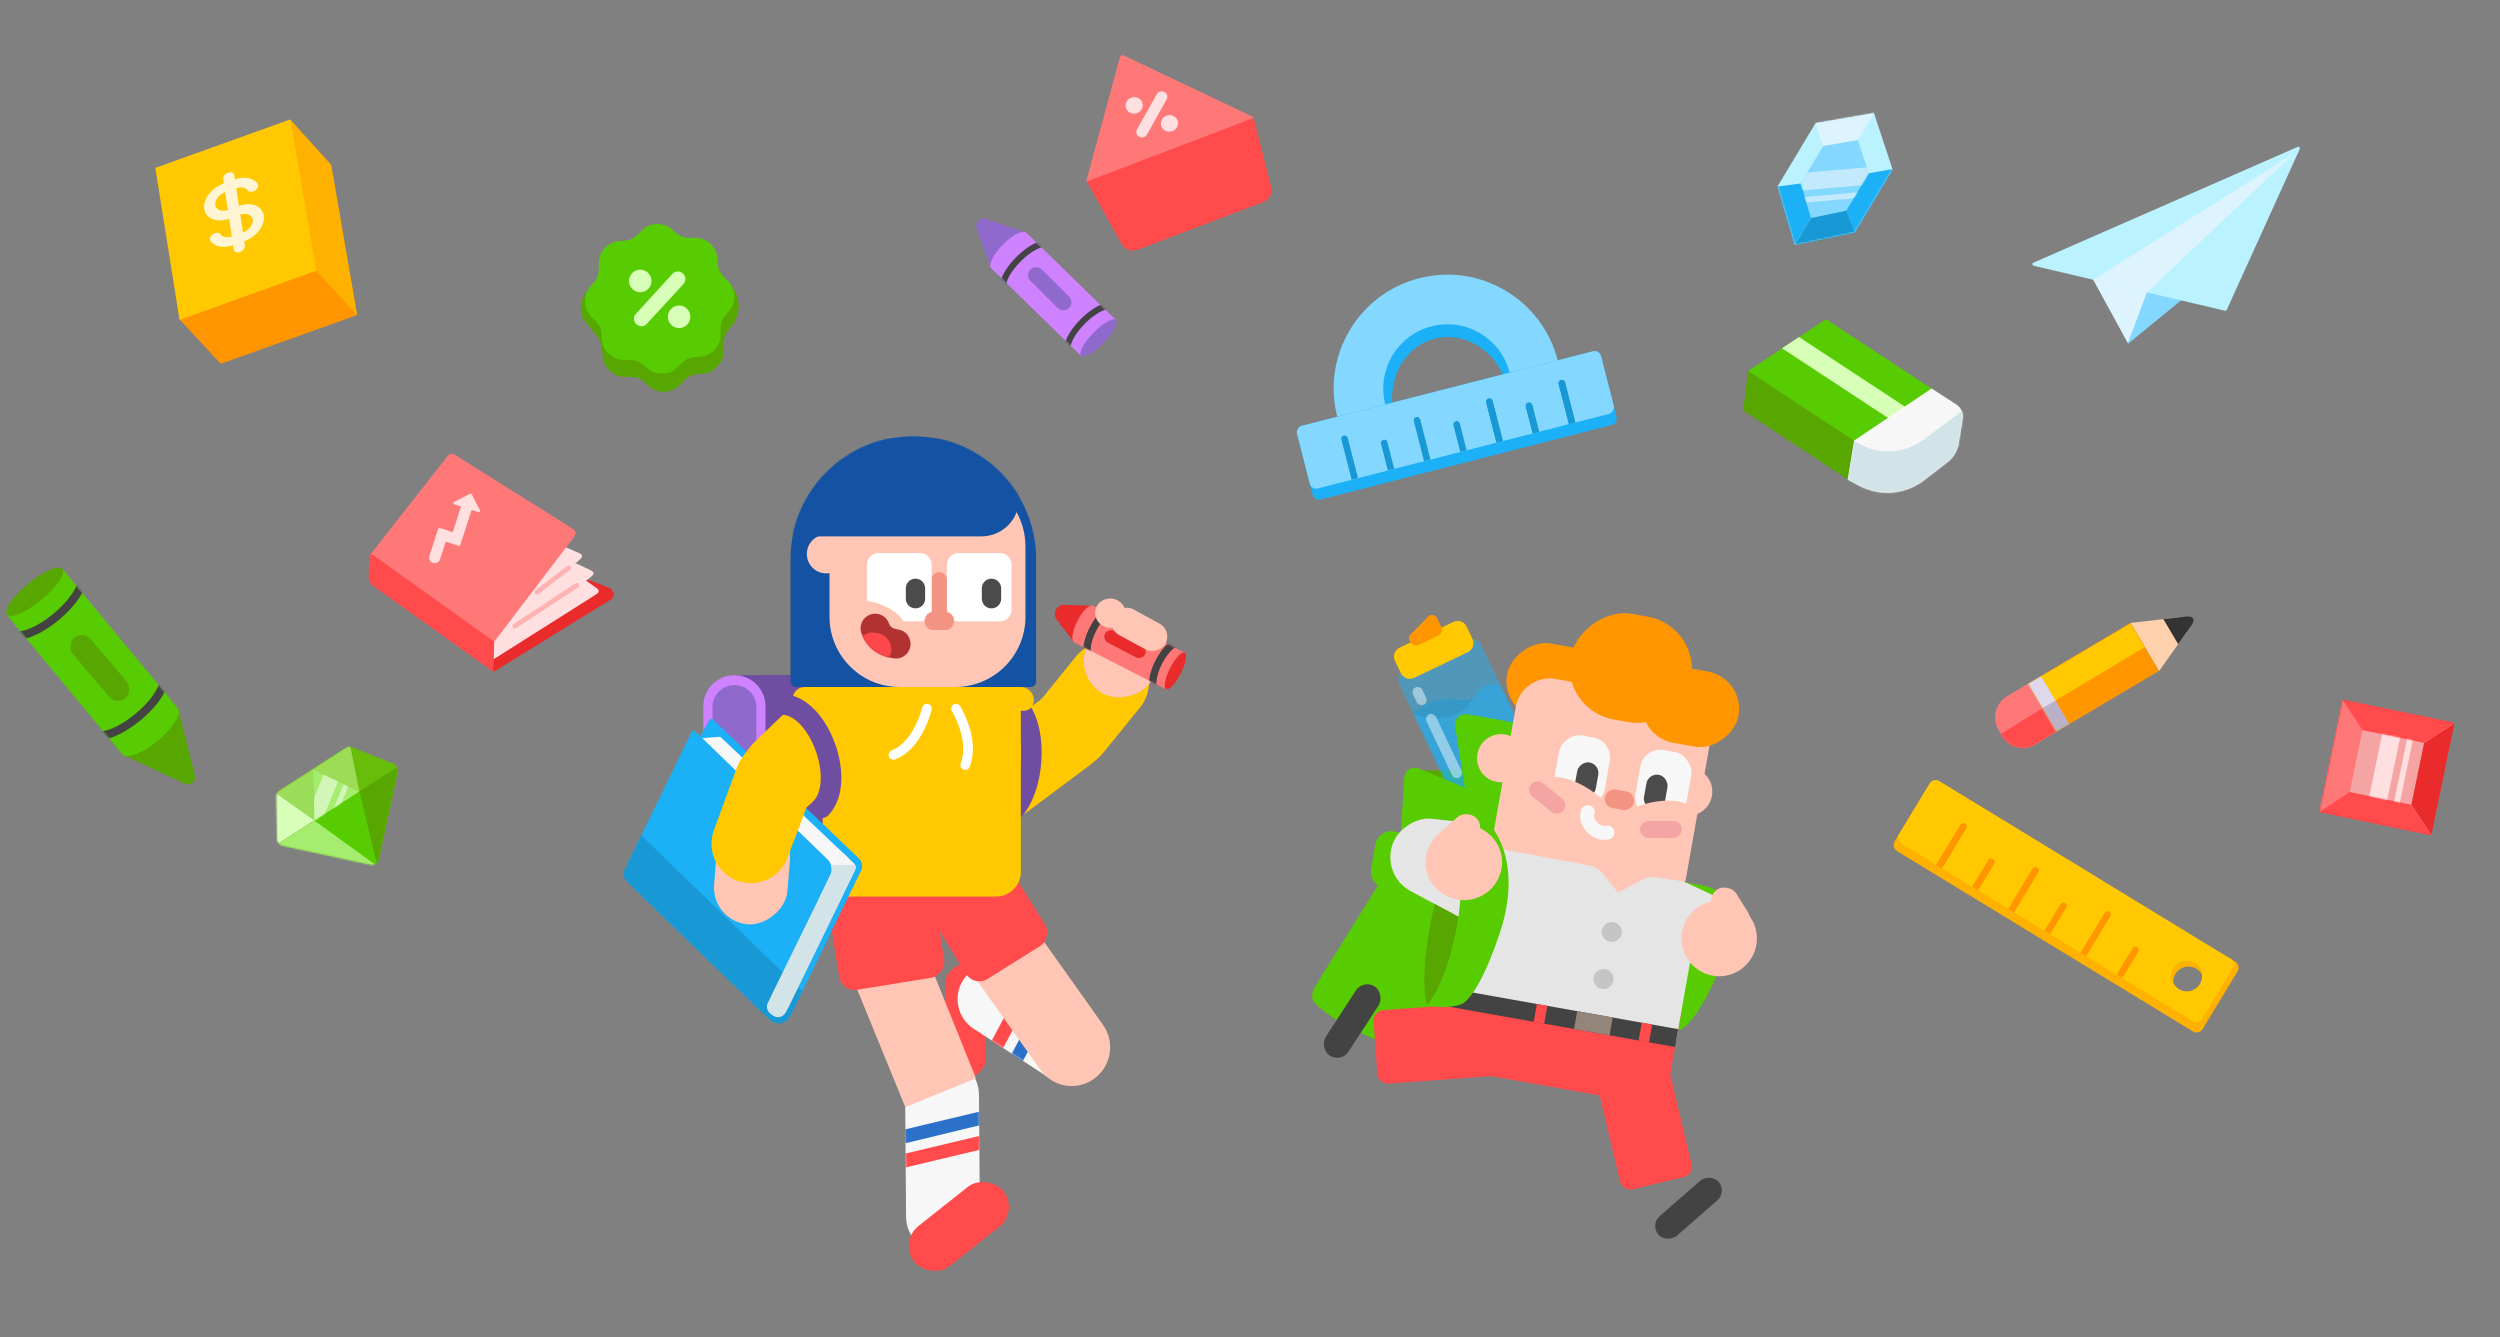 <svg xmlns="http://www.w3.org/2000/svg" width="1516" height="811" fill="none"><rect width="100%" height="100%" fill="#808080" stroke="none"/><path fill="#FFB100" d="M1170.1 475.213a4.274 4.274 0 0 1 5.88-1.434l89.72 54.683 54.09 33.935c2.26 1.416 2.7 4.533.91 6.511l-14.04 15.556a4.294 4.294 0 0 0 .52 6.239l20.45 16.224a4.267 4.267 0 0 0 6.49-1.472l11.23-22.983a4.267 4.267 0 0 1 6.06-1.774l4.01 2.446a4.3 4.3 0 0 1 1.44 5.89l-21.2 34.996a4.275 4.275 0 0 1-5.88 1.433l-179.44-109.364a4.3 4.3 0 0 1-1.44-5.891l21.2-34.995Z"/><path fill="#FFB100" d="M1335.33 591.207c.5.988.83 2.082.95 3.25.51 5.075-3.19 9.6-8.25 10.106-5 .499-9.46-3.108-10.06-8.087 1.75 3.143 5.24 5.115 9.04 4.736 5.04-.504 8.73-4.963 8.32-10.005Zm-10.17-8.519c5.1-.51 9.65 3.224 10.16 8.339 0 .06.01.12.01.18-1.67-3.306-5.24-5.414-9.14-5.024-5.06.505-8.75 5.03-8.24 10.105.01.063.01.126.02.188a9.459 9.459 0 0 1-1.13-3.603c-.51-5.115 3.21-9.676 8.32-10.185Z"/><path fill="#FFC800" d="M1352.5 581.296a4.3 4.3 0 0 1 1.44 5.89l-18.51 30.55a4.26 4.26 0 0 1-5.87 1.434L1153.1 511.626a4.298 4.298 0 0 1-1.43-5.891l18.5-30.55a4.275 4.275 0 0 1 5.88-1.433l176.45 107.544Zm-17.21 9.775c-.51-5.075-5.02-8.78-10.08-8.274-5.06.506-8.75 5.031-8.25 10.106.51 5.075 5.02 8.779 10.09 8.274 5.06-.506 8.75-5.03 8.24-10.106Z"/><path fill="#FF9600" d="M1192.23 502.299c.57-.945.27-2.177-.67-2.752a2 2 0 0 0-2.75.67l1.71 1.041 1.71 1.041Zm-1.71-1.041-1.71-1.041-14.68 24.23 1.71 1.041 1.71 1.041 14.68-24.23-1.71-1.041Zm45.45 27.697c.57-.945.27-2.177-.68-2.752a1.99 1.99 0 0 0-2.74.67l1.71 1.041 1.71 1.041Zm-1.71-1.041-1.71-1.041-14.68 24.23 1.71 1.041 1.71 1.041 14.68-24.23-1.71-1.041Zm-25.07-4.19a2.01 2.01 0 0 0-.67-2.751 1.998 1.998 0 0 0-2.75.67l1.71 1.041 1.71 1.04Zm-1.71-1.04-1.71-1.041-9.77 16.13 1.71 1.041 1.71 1.041 9.77-16.131-1.71-1.04Z"/><path fill="#FF9600" d="M1192.23 502.299c.57-.945.27-2.177-.67-2.752a2 2 0 0 0-2.75.67l1.71 1.041 1.71 1.041Zm-1.71-1.041-1.71-1.041-14.68 24.23 1.71 1.041 1.71 1.041 14.68-24.23-1.71-1.041Zm45.45 27.697c.57-.945.27-2.177-.68-2.752a1.99 1.99 0 0 0-2.74.67l1.71 1.041 1.71 1.041Zm-1.71-1.041-1.71-1.041-14.68 24.23 1.71 1.041 1.71 1.041 14.68-24.23-1.71-1.041Zm-25.07-4.19a2.01 2.01 0 0 0-.67-2.751 1.998 1.998 0 0 0-2.75.67l1.71 1.041 1.71 1.04Zm-1.71-1.04-1.71-1.041-9.77 16.13 1.71 1.041 1.71 1.041 9.77-16.131-1.71-1.04Zm72.22 32.927a2.01 2.01 0 0 0-.67-2.751 1.99 1.99 0 0 0-2.74.669l1.7 1.041 1.71 1.041Zm-1.71-1.041-1.7-1.041-14.68 24.231 1.7 1.041 1.71 1.04 14.68-24.23-1.71-1.041Zm-25.06-4.189c.57-.945.27-2.177-.67-2.752a1.998 1.998 0 0 0-2.75.67l1.71 1.041 1.71 1.041Zm-1.71-1.041-1.71-1.041-9.77 16.13 1.71 1.041 1.7 1.041 9.78-16.13-1.71-1.041Zm45.44 27.697a2.01 2.01 0 0 0-.67-2.751 1.988 1.988 0 0 0-2.74.669l1.7 1.041 1.71 1.041Zm-1.71-1.041-1.7-1.041-9.78 16.13 1.71 1.041 1.71 1.041 9.77-16.13-1.71-1.041Z"/><path fill="#EA2B2B" d="M297.564 404.661a3.064 3.064 0 0 1 .509-3.77l51.808-49.93a3.06 3.06 0 0 1 3.19-.665l16.427 6.119a3.048 3.048 0 0 1 1.562 1.305l.824 1.387a3.066 3.066 0 0 1-1.027 4.171l-71.621 44.202-1.672-2.819Z"/><rect width="71.243" height="17.289" fill="#FFDFE0" rx="3.061" transform="matrix(.749 -.663 .916 .4 285.221 377.121)"/><rect width="67.398" height="15.507" fill="#FFDFE0" rx="3.061" transform="matrix(.784 -.621 .9 .434 294.586 382.5)"/><path fill="#FFDFE0" d="m286.4 391.035 62.82-39.746c1.429-.904 3.712-.855 5.1.108l7.71 5.355c1.388.964 1.355 2.478-.074 3.382l-64.032 40.519-11.524-9.618Z"/><path fill="#FF7878" d="M275.603 275.656a3.052 3.052 0 0 0-4.025.704l-47.401 60.447 73.354 55.191 50.846-66.743a3.068 3.068 0 0 0-.807-4.457l-71.967-45.142Z"/><path fill="#FFDFE0" d="m286.092 299.771 4.917 9.667c.159.311.126.603-.098.877-.224.273-.515.351-.872.235l-3.911-1.275a.146.146 0 0 0-.184.094l-6.83 21.095a.786.786 0 0 1-.396.482.784.784 0 0 1-.623.039l-7.68-2.502a.124.124 0 0 0-.157.08l-3.435 10.608a3.383 3.383 0 0 1-4.265 2.178 3.38 3.38 0 0 1-2.165-4.258l5.313-16.41a.79.79 0 0 1 .397-.483.788.788 0 0 1 .623-.038l7.659 2.496a.146.146 0 0 0 .184-.093l4.95-15.288a.145.145 0 0 0-.094-.183l-3.912-1.275c-.357-.116-.546-.351-.567-.704-.021-.353.123-.609.433-.767l9.642-4.924a.775.775 0 0 1 .612-.061c.2.066.354.202.459.41Z"/><path fill="#FF4B4B" d="M225.963 355.038c-1.375-.983-2.453-3.151-2.409-4.841l.316-12.238c.044-1.69 1.193-2.263 2.567-1.28l73.265 52.437-.474 18.359-73.265-52.437Z"/><path stroke="#FFB2B2" stroke-linecap="round" stroke-width="2.907" d="m312.18 379.691 37.583-24.706m-24.073 4.12 19.067-14.732"/><path fill="#FF4B4B" d="m658.882 109.769 21.227 38.165c1.904 3.424 6.039 4.927 9.713 3.532l76.06-28.883c3.767-1.43 5.865-5.455 4.872-9.349l-10.66-41.811a.439.439 0 0 0-.581-.3l-100.402 38.022a.439.439 0 0 0-.229.624Z"/><path fill="#FF7878" d="m759.749 70.85-78.198-37.162a1.762 1.762 0 0 0-2.455 1.13l-20.263 74.597a.438.438 0 0 0 .58.524l100.302-38.282a.439.439 0 0 0 .034-.806Z"/><path fill="#FF7878" d="m733.731 71.923-39.817-19.515a1.763 1.763 0 0 0-2.488 1.172l-9.102 38.02a.438.438 0 0 0 .583.51l50.786-19.383a.438.438 0 0 0 .038-.804Z"/><path fill="#FFDFE0" d="M686.325 59.153c-1.379.416-2.411 1.232-3.096 2.449-.685 1.217-.825 2.487-.419 3.812.405 1.325 1.229 2.304 2.473 2.938 1.243.633 2.557.743 3.942.33 1.385-.413 2.415-1.23 3.092-2.45.676-1.222.817-2.492.423-3.811-.394-1.32-1.22-2.299-2.477-2.94-1.257-.64-2.57-.75-3.938-.328Zm19.759-3.355c-.855-.436-1.724-.52-2.607-.254-.883.266-1.559.816-2.027 1.651l-11.977 21.209c-.469.834-.571 1.688-.305 2.56.265.873.826 1.528 1.682 1.966.856.438 1.738.518 2.647.242a3.457 3.457 0 0 0 2.07-1.664l11.87-21.263c.469-.835.574-1.676.317-2.523-.258-.847-.815-1.488-1.67-1.924Zm1.625 14.248c-1.379.416-2.411 1.232-3.096 2.449-.685 1.216-.825 2.487-.419 3.812.405 1.325 1.229 2.304 2.473 2.937 1.243.633 2.557.744 3.942.33 1.385-.412 2.415-1.229 3.092-2.45.676-1.221.817-2.491.423-3.81-.394-1.32-1.22-2.3-2.477-2.94-1.257-.64-2.57-.75-3.938-.328Z"/><path fill="#FF9600" d="M216.151 191.215a.464.464 0 0 0 .301-.516l-14.415-82.997a.457.457 0 0 0-.084-.196l-25.324-34.185a.464.464 0 0 0-.535-.159L96.283 102.92a.465.465 0 0 0-.297.501l12.934 90.136c.013.093.055.18.119.249l24.366 26.321a.999.999 0 0 0 1.07.262l81.676-29.174Z"/><path fill="#FFB100" d="M216.362 191.01c.06.065.167.012.152-.074l-15.481-89.855a4 4 0 0 0-.976-2.004l-24.019-26.545 14.868 90.592a.455.455 0 0 0 .115.238l25.341 27.648Z"/><path fill="#FFC800" d="M191.403 164.282a.465.465 0 0 0 .301-.515L176.264 72.9a.464.464 0 0 0-.614-.358l-81.107 29.142a.464.464 0 0 0-.302.51l14.557 91.268a.464.464 0 0 0 .616.363l81.989-29.543Z"/><path fill="#FFF5D3" fill-rule="evenodd" d="M142.063 106.146c-.106-.71-.564-1.264-1.271-1.54-.708-.277-1.608-.253-2.502.065a5.015 5.015 0 0 0-2.265 1.633c-.557.727-.81 1.534-.703 2.244l.402 2.675c-3.575 1.274-6.835 3.624-9.062 6.532-2.226 2.908-3.238 6.136-2.811 8.974.427 2.839 2.257 5.055 5.087 6.161 2.83 1.106 6.429 1.012 10.005-.262l1.609 10.703c-1.395.497-2.806.639-4.041.406-1.235-.233-2.232-.83-2.854-1.707-.408-.547-1.11-.86-1.955-.871-.845-.011-1.765.279-2.563.81-.798.53-1.409 1.257-1.703 2.025-.293.769-.245 1.516.134 2.082 1.243 1.756 3.236 2.949 5.705 3.416 2.469.467 5.293.184 8.081-.81l.403 2.676c.106.709.564 1.263 1.271 1.54.708.276 1.607.253 2.501-.066a5.016 5.016 0 0 0 2.266-1.633c.557-.727.809-1.534.703-2.243l-.403-2.676c3.576-1.274 6.836-3.623 9.063-6.531 2.226-2.908 3.237-6.136 2.811-8.975-.427-2.838-2.257-5.054-5.087-6.161-2.83-1.106-6.429-1.012-10.005.262l-1.609-10.702c1.394-.498 2.806-.639 4.041-.406 1.235.233 2.232.829 2.854 1.707.408.546 1.11.859 1.955.87.845.012 1.765-.279 2.563-.809.798-.53 1.409-1.258 1.703-2.026.293-.768.245-1.515-.134-2.081-1.243-1.756-3.236-2.95-5.705-3.417-2.47-.466-5.293-.183-8.082.811l-.402-2.676Zm-5.534 10.429c-1.788.637-3.418 1.811-4.531 3.265-1.113 1.454-1.619 3.068-1.406 4.488.214 1.419 1.129 2.527 2.544 3.08 1.415.553 3.214.506 5.002-.131l-1.609-10.702Zm9.155 13.651 1.609 10.703c1.788-.637 3.418-1.812 4.531-3.266 1.113-1.454 1.619-3.068 1.405-4.487-.213-1.419-1.128-2.527-2.543-3.081-1.415-.553-3.214-.506-5.002.131Z" clip-rule="evenodd"/><path fill="#1CB0F6" d="M862.593 176.228c33.515-8.573 68.343 14.419 77.791 51.354l-26.46 6.769c-5.328-20.83-24.97-33.797-43.871-28.962-18.902 4.835-29.906 25.641-24.578 46.471l-26.461 6.769c-9.447-36.935 10.064-73.827 43.579-82.401Z"/><rect width="190.235" height="46.125" fill="#1CB0F6" rx="3.928" transform="matrix(-.969 .248 .248 .969 969.879 212.016)"/><rect width="190.235" height="39.187" fill="#84D8FF" rx="3.928" transform="matrix(-.969 .248 .248 .969 969.879 212.016)"/><path fill="#1899D6" d="M945.168 232.906a2 2 0 1 1 3.875-.991l-1.938.495-1.937.496Zm1.937-.496 1.938-.495 6.213 24.288-1.938.495-1.938.496-6.212-24.288 1.937-.496Zm-45.857 11.734a2 2 0 1 1 3.875-.991l-1.937.495-1.938.496Zm1.938-.496 1.937-.495 6.213 24.288-1.938.496-1.938.495-6.212-24.288 1.938-.496Zm22.097 2.996a2 2 0 1 1 3.875-.991l-1.937.495-1.938.496Zm1.938-.496 1.937-.495 4.136 16.168-1.938.496-1.937.496-4.136-16.169 1.938-.496Z"/><path fill="#1899D6" d="M945.168 232.906a2 2 0 1 1 3.875-.991l-1.938.495-1.937.496Zm1.937-.496 1.938-.495 6.213 24.288-1.938.495-1.938.496-6.212-24.288 1.937-.496Zm-45.857 11.734a2 2 0 1 1 3.875-.991l-1.937.495-1.938.496Zm1.938-.496 1.937-.495 6.213 24.288-1.938.496-1.938.495-6.212-24.288 1.938-.496Zm22.097 2.996a2 2 0 1 1 3.875-.991l-1.937.495-1.938.496Zm1.938-.496 1.937-.495 4.136 16.168-1.938.496-1.937.496-4.136-16.169 1.938-.496Zm-69.893 9.23a2 2 0 1 1 3.875-.991l-1.937.496-1.938.495Zm1.938-.495 1.937-.496 6.213 24.288-1.938.496-1.937.496-6.213-24.289 1.938-.495Zm22.099 2.995a2 2 0 1 1 3.875-.991l-1.937.496-1.938.495Zm1.938-.495 1.937-.496 4.136 16.169-1.938.495-1.937.496-4.136-16.169 1.938-.495Zm-69.895 9.23a2 2 0 1 1 3.875-.991l-1.937.495-1.938.496Zm1.938-.496 1.937-.495 6.213 24.288-1.938.495-1.937.496-6.213-24.288 1.938-.496Zm22.097 2.996a2 2 0 0 1 3.875-.991l-1.937.495-1.938.496Zm1.938-.496 1.937-.495 4.136 16.168-1.937.496-1.938.496-4.136-16.169 1.938-.496Z"/><path fill="#84D8FF" d="M860.625 168.71c36.915-9.443 74.5 12.844 83.947 49.779l-133.681 34.197c-9.447-36.935 12.819-74.532 49.734-83.976Zm7.459 29.16c-20.819 5.326-33.377 26.529-28.049 47.36l75.392-19.286c-5.328-20.83-26.524-33.399-47.343-28.074Z"/><path fill="#58CC02" d="M37.88 345.008 4.1 372.847l70.086 84.632 33.78-27.84z"/><mask id="a" width="104" height="113" x="4" y="345" maskUnits="userSpaceOnUse" style="mask-type:alpha"><path fill="#58CC02" d="m37.883 345.008-33.78 27.839 70.085 84.632 33.78-27.84z"/></mask><g stroke="#434343" stroke-width="5" mask="url(#a)"><path d="M49.201 354.496c-3.505 12.313-24.989 30.018-37.356 30.786m87.038 29.913c-3.506 12.313-24.99 30.018-37.356 30.786"/></g><ellipse cx="21.785" cy="6.33" fill="#58A700" rx="21.785" ry="6.33" transform="matrix(-.772 .636 .638 .77 33.85 340.133)"/><path fill="#58A700" d="m107.971 429.641-33.849 27.895 37.944 17.652c3.356 1.561 7.024-1.461 6.12-5.044l-10.215-40.503Z"/><ellipse cx="21.785" cy="7.249" fill="#58CC02" rx="21.785" ry="7.249" transform="matrix(-.772 .636 .638 .77 103.186 424.188)"/><rect width="14.112" height="48.016" fill="#58A700" rx="7.056" transform="matrix(-.764 .645 .647 .763 50.426 382.156)"/><path fill="#58A700" d="M403.107 237.544a13.413 13.413 0 0 1-5.371-.865 13.602 13.602 0 0 1-4.647-2.959c-2.336-2.248-4.33-3.701-5.981-4.359-1.652-.658-4.098-.919-7.338-.781-3.859.164-7.198-1.111-10.018-3.824-2.82-2.713-4.315-6.089-4.486-10.128-.143-3.393-.597-5.923-1.364-7.59-.766-1.667-4.669-6.895-4.669-6.895s-4.982-5.492-5.751-7.239a15.19 15.19 0 0 1-1.277-5.53 15.205 15.205 0 0 1 .806-5.619 14.35 14.35 0 0 1 2.81-4.853c2.139-2.438 7.714-3.725 8.337-5.451 2.274-6.3-2.25-9.639 2.7-15.28 2.581-2.942 5.801-4.495 9.66-4.659 3.24-.137 5.656-.604 7.246-1.4 1.589-.795 3.454-2.412 5.593-4.85a13.61 13.61 0 0 1 4.381-3.342 13.39 13.39 0 0 1 5.278-1.316 13.395 13.395 0 0 1 5.371.864 13.617 13.617 0 0 1 4.647 2.959c2.336 2.248 4.33 3.701 5.981 4.359 1.651.659 4.097.919 7.338.782 3.859-.164 7.198 1.11 10.018 3.823 2.82 2.713-.34 6.279-.17 10.319.143 3.392 3.686 1.43 4.452 3.097s3.498 3.114 5.834 5.361a14.325 14.325 0 0 1 3.209 4.599c1.924 4.369 3.449 8.403.858 15.96a14.345 14.345 0 0 1-2.81 4.854c-2.139 2.438-3.52 4.519-4.143 6.245-.623 1.726-.863 4.286-.72 7.679.171 4.039-1.035 7.529-3.616 10.471-2.582 2.942-5.801 4.495-9.66 4.659-3.241.137-5.656.604-7.246 1.4-1.589.796-3.454 2.412-5.593 4.85a13.61 13.61 0 0 1-4.381 3.342 13.409 13.409 0 0 1-5.278 1.317Zm10.347-29.573c1.929-.082 3.54-.858 4.832-2.327 1.293-1.47 1.895-3.216 1.806-5.239-.088-2.022-.835-3.71-2.24-5.061-1.405-1.352-3.076-1.99-5.011-1.914-1.936.075-3.545.852-4.828 2.331-1.282 1.479-1.886 3.223-1.81 5.234.075 2.01.824 3.699 2.245 5.066 1.421 1.367 3.09 2.004 5.006 1.91Zm-26.775-2.506c.967.93 2.068 1.369 3.302 1.316 1.235-.052 2.295-.582 3.18-1.591l22.574-25.601c.885-1.008 1.3-2.178 1.244-3.51-.057-1.331-.568-2.463-1.535-3.397-.967-.933-2.086-1.371-3.358-1.314-1.272.057-2.351.589-3.24 1.594l-22.453 25.717c-.885 1.009-1.301 2.159-1.246 3.452.054 1.292.565 2.404 1.532 3.334Zm2.603-20.747c1.929-.082 3.54-.858 4.832-2.327 1.293-1.47 1.895-3.216 1.806-5.238-.088-2.023-.835-3.71-2.24-5.062-1.405-1.352-3.076-1.99-5.011-1.914-1.936.075-3.545.853-4.828 2.331-1.282 1.479-1.886 3.224-1.81 5.234.075 2.01.824 3.699 2.245 5.066 1.421 1.368 3.09 2.004 5.006 1.91Z"/><path fill="#D7FFB8" d="m376.447 157.689 48.858-2.073 2.067 48.994-48.858 2.073z"/><path fill="#58CC02" d="M401.942 226.572a13.594 13.594 0 0 1-5.243-.799 13.314 13.314 0 0 1-4.533-2.761c-2.278-2.098-4.222-3.454-5.834-4.067-1.611-.613-3.999-.853-7.164-.718-3.769.16-7.027-1.027-9.777-3.56-2.749-2.533-4.203-5.689-4.363-9.468-.134-3.174-.573-5.54-1.318-7.098-.746-1.558-2.257-3.387-4.535-5.486a13.342 13.342 0 0 1-3.126-4.296 13.68 13.68 0 0 1-1.237-5.171 13.684 13.684 0 0 1 .797-5.258 13.37 13.37 0 0 1 2.753-4.546c2.093-2.284 3.445-4.234 4.056-5.85.611-1.615.85-4.01.716-7.184-.159-3.779 1.024-7.047 3.55-9.804 2.526-2.757 5.673-4.215 9.441-4.375 3.166-.134 5.525-.575 7.079-1.322 1.554-.748 3.377-2.263 5.471-4.548a13.3 13.3 0 0 1 4.284-3.134 13.578 13.578 0 0 1 5.157-1.241c1.808-.077 3.556.19 5.243.8a13.293 13.293 0 0 1 4.533 2.76c2.278 2.099 4.223 3.455 5.834 4.068 1.611.613 3.999.852 7.165.718 3.768-.16 7.026 1.026 9.776 3.559 2.749 2.534 4.203 5.689 4.363 9.468.134 3.174.573 5.54 1.319 7.098.745 1.559 2.256 3.387 4.534 5.486a13.327 13.327 0 0 1 3.126 4.296 13.685 13.685 0 0 1 1.237 5.172 13.679 13.679 0 0 1-.797 5.257 13.364 13.364 0 0 1-2.752 4.546c-2.094 2.284-3.446 4.234-4.057 5.85-.611 1.616-.85 4.011-.716 7.185.159 3.778-1.024 7.046-3.55 9.803-2.526 2.757-5.673 4.215-9.441 4.375-3.165.135-5.525.575-7.079 1.323-1.554.747-3.377 2.263-5.47 4.547a13.304 13.304 0 0 1-4.285 3.134 13.578 13.578 0 0 1-5.157 1.241Zm10.157-27.685c1.884-.08 3.458-.809 4.723-2.186 1.264-1.377 1.855-3.011 1.772-4.904-.082-1.892-.809-3.469-2.179-4.731-1.37-1.262-3-1.856-4.89-1.782-1.891.074-3.463.804-4.719 2.19-1.255 1.385-1.847 3.018-1.777 4.899.07 1.881.798 3.459 2.184 4.736 1.386 1.277 3.014 1.869 4.886 1.778Zm-26.144-2.298c.943.869 2.017 1.277 3.223 1.226 1.206-.051 2.242-.549 3.108-1.494l22.09-23.991c.866-.945 1.272-2.04 1.22-3.286-.053-1.245-.55-2.303-1.493-3.175-.943-.871-2.035-1.279-3.277-1.224-1.242.056-2.297.555-3.167 1.497l-21.972 24.099c-.866.945-1.273 2.023-1.222 3.232.051 1.209.548 2.248 1.49 3.116Zm2.578-19.414c1.884-.08 3.459-.809 4.723-2.186 1.265-1.377 1.856-3.012 1.773-4.904-.083-1.892-.809-3.469-2.179-4.731-1.37-1.263-3-1.857-4.891-1.782-1.89.074-3.463.804-4.718 2.189-1.255 1.386-1.847 3.019-1.777 4.9.07 1.88.798 3.459 2.184 4.736 1.385 1.276 3.014 1.869 4.885 1.778Z"/><path fill="#DDF4FF" d="M1290.63 207.976a.199.199 0 0 1-.35.005l-21.36-39.032 39.36 4.62-17.65 34.407Z"/><path fill="#84D8FF" d="M1290.66 208.289c-.15.127-.38-.033-.31-.221l12.43-33.204 23.69 4.069-35.81 29.356Z"/><path fill="#BBF2FF" d="M1393.28 89.083c.82-.36 1.65.487 1.28 1.306l-44.25 97.478a.973.973 0 0 1-1.11.549l-115.97-27.255c-.92-.216-1.03-1.478-.17-1.856l160.22-70.222Z"/><path fill="#DDF4FF" d="M1389.34 94.133c.2-.126.41.146.24.31l-87.78 82.981-32.47-7.782 120.01-75.509Z"/><path fill="#CE82FF" d="m676.695 194.094-21.173 21.69-54.385-53.073 21.173-21.69z"/><mask id="b" width="76" height="75" x="601" y="141" maskUnits="userSpaceOnUse" style="mask-type:alpha"><path fill="#58CC02" d="m676.697 194.096-21.173 21.69-54.385-53.073 21.173-21.69z"/></mask><g stroke="#434343" stroke-width="3.739" mask="url(#b)"><path d="M670.801 185.762c-8.704 1.716-22.17 15.511-23.414 23.986M631.756 148.1c-8.704 1.716-22.17 15.511-23.414 23.986"/></g><ellipse cx="15.085" cy="4.378" fill="#9069CD" rx="15.085" ry="4.378" transform="rotate(134.309 298.384 241.78) skewX(.008)"/><path fill="#9069CD" d="m622.309 141.021-21.216 21.735-8.812-23.923c-1.359-3.691 2.171-7.308 5.895-6.039l24.133 8.227Z"/><ellipse cx="15.085" cy="5.013" fill="#CE82FF" rx="15.085" ry="5.013" transform="rotate(134.309 282.434 204.135) skewX(.008)"/><rect width="9.772" height="33.205" fill="#9069CD" rx="4.886" transform="rotate(134.959 287.87 226.798) skewX(.006)"/><rect width="69.462" height="69.462" fill="#EA2B2B" rx="1.235" transform="matrix(.978 .203 .203 -.981 1406.4 492.387)"/><mask id="c" width="83" height="83" x="1406" y="424" maskUnits="userSpaceOnUse" style="mask-type:alpha"><rect width="69.462" height="69.462" fill="#CB4C89" rx="1.235" transform="matrix(.978 .203 .203 -.981 1406.4 492.387)"/></mask><g mask="url(#c)"><path fill="#FFA5CF" d="m1474.44 506.685-26.97-41.185-41.49 27.003 68.46 14.182Z"/><path fill="#FF4B4B" d="m1474.44 506.685-26.97-41.185-41.49 27.003 68.46 14.182Z"/><path fill="#FF7878" d="m1420.29 423.986 27 41.335-41.23 27.289 14.23-68.624Z"/><path fill="#FFA5CF" d="m1420.36 424.096 26.97 41.185 41.48-27.003-68.45-14.182Z"/><path fill="#FF4B4B" d="m1420.36 424.096 26.97 41.185 41.48-27.003-68.45-14.182Z"/></g><rect width="38.212" height="38.212" fill="#F5A4A4" rx=".123" transform="matrix(.978 .203 .203 -.981 1424.85 480.242)"/><mask id="d" width="46" height="46" x="1424" y="442" maskUnits="userSpaceOnUse" style="mask-type:alpha"><rect width="38.212" height="38.212" fill="#F0669F" rx=".123" transform="matrix(.978 .203 .203 -.981 1424.84 480.246)"/></mask><g fill="#FFDFE0" mask="url(#d)"><rect width="53.995" height="11.104" rx="2.469" transform="matrix(-.203 .981 -.978 -.203 1456.54 441.898)"/><rect width="53.995" height="3.561" rx="1.78" transform="matrix(-.203 .981 -.978 -.203 1464.05 444.297)"/></g><path fill="#BBF2FF" d="m1078.06 112.78 22.79-37.937a.45.45 0 0 1 .31-.211l34.83-6.012c.22-.038.43.09.5.302l11.08 33.566c.04.125.02.261-.04.373l-22.82 37.988a.458.458 0 0 1-.3.209l-35.68 7.406a.443.443 0 0 1-.52-.315l-10.19-35.012a.446.446 0 0 1 .04-.357Z"/><mask id="e" width="71" height="81" x="1077" y="68" maskUnits="userSpaceOnUse" style="mask-type:alpha"><path fill="#BBF2FF" d="m1078.06 112.782 22.79-37.937a.45.45 0 0 1 .31-.211l34.83-6.012c.22-.038.43.09.5.302l11.08 33.566c.04.125.02.261-.04.373l-22.82 37.988a.458.458 0 0 1-.3.209l-35.68 7.406a.444.444 0 0 1-.52-.315l-10.19-35.012a.446.446 0 0 1 .04-.357Z"/></mask><g mask="url(#e)"><path fill="#DDF4FF" d="m1105.92 89.483-5.23-15.692 36.31-6.242-10.7 17.81-20.38 4.124Z"/><path fill="#1CB0F6" d="m1093.14 111.102-16.89 2.234 11.75 35.776 11.18-18.594-6.04-19.416Z"/><path fill="#1899D6" d="m1119.51 126.697 6.14 16.274-37.69 6.187 11.17-18.574 20.38-3.887Z"/><path fill="#1CB0F6" d="m1131.33 105.42 19.3-3.412-25.01 41.722-6.59-17.568 12.3-20.742Z"/></g><path fill="#84D8FF" d="m1133.21 105.101-13.61 22.651-21.45 4.451v.001l-6.15-21.029 13.61-22.651 20.95-3.611v-.001l6.65 20.189Z"/><mask id="f" width="42" height="49" x="1092" y="84" maskUnits="userSpaceOnUse" style="mask-type:alpha"><path fill="#84D8FF" d="m1126.56 84.917 6.65 20.189-13.61 22.65-21.45 4.451v-.002l-6.14-21.029 13.6-22.651 20.95-3.61v.002Z"/></mask><g fill="#FFFCFB" mask="url(#f)"><rect width="51.342" height="10.558" x="1140.49" y="111.344" opacity=".5" rx="5.279" transform="rotate(175.018 1140.49 111.344)"/><rect width="51.342" height="3.386" x="1140.36" y="118.857" opacity=".5" rx="1.693" transform="rotate(175.018 1140.36 118.857)"/></g><path fill="#58CC02" d="M1106.77 193.853c.27-.178.7-.179.97-.003l78.28 51.454c4.55 2.99 4.57 7.862.04 10.881l-16.43 10.953c-12.53 8.347-32.88 8.413-45.45.145l-63.99-42.058c-.14-.088-.14-.232-.01-.32l46.59-31.052Z"/><path fill="#D7FFB8" d="M1090.4 204.673c.27-.177.7-.179.97-.003l83.78 55.07c1.51.993 1.52 2.612.01 3.615-4.16 2.774-10.92 2.795-15.1.049l-79.2-52.055c-.13-.087-.13-.231 0-.32l9.54-6.356Z"/><path fill="#F7F7F7" d="m1124.19 267.241-3.85 23.485 7.02 3.736a36.529 36.529 0 0 0 39.52-3.37l14.11-10.926c3.59-2.782 6-6.82 6.73-11.302l2.45-14.884a8.703 8.703 0 0 0-3.86-8.71l-14.96-9.684-47.16 31.655Z"/><mask id="g" width="71" height="64" x="1120" y="235" maskUnits="userSpaceOnUse" style="mask-type:alpha"><path fill="#F7F7F7" d="m1124.19 267.241-3.85 23.485 7.02 3.736a36.529 36.529 0 0 0 39.52-3.37l14.11-10.926c3.6-2.782 6-6.82 6.74-11.302l2.44-14.884a8.703 8.703 0 0 0-3.86-8.71l-14.96-9.684-47.16 31.655Z"/></mask><g mask="url(#g)"><path fill="#D2E4E8" d="m1125.26 267.875-1.06-.676-3.92 23.875 21.9 17.574 49.68-33.777 4.24-30.519-29.19 21.953a36.531 36.531 0 0 1-41.65 1.57Z"/></g><path fill="#58A700" d="m1060.09 225.031 64.1 42.205-3.85 23.499-62.85-41.577c-.26-.172-.43-.554-.39-.867l2.99-23.26Z"/><path fill="#FF7878" d="m1214.05 446.235-2.18-3.704c-4.13-7.016-1.82-16.028 5.21-20.353l12.62-7.529 17.26 29.111-12.69 7.654c-6.99 4.17-16.1 1.837-20.22-5.179Z"/><mask id="h" width="38" height="40" x="1209" y="414" maskUnits="userSpaceOnUse" style="mask-type:alpha"><path fill="#FF7878" d="m1214.04 446.238-2.18-3.703c-4.12-7.016-1.81-16.028 5.22-20.353l12.62-7.529 17.26 29.111-12.69 7.654c-6.99 4.17-16.1 1.837-20.23-5.18Z"/></mask><g mask="url(#h)"><path fill="#FF4B4B" d="m1211.3 446.289 27.31-16.863s8.34 14.351 8.35 14.347l-27.16 16.182-8.5-13.666Z"/></g><path fill="#FED0AC" d="m1291.89 377.728 29-3.335 5.2 8.782-16.86 23.826-17.34-29.273Z"/><path fill="#333" d="M1325.98 373.876c4.09-.443 5.32 1.859 2.96 5.23l-8.07 11.507-9.01-15.183 14.12-1.554Z"/><path fill="#FF9600" d="m1291.92 377.785-62.23 36.866 17.25 29.115 62.23-36.867-17.25-29.114Z"/><mask id="i" width="81" height="67" x="1229" y="377" maskUnits="userSpaceOnUse" style="mask-type:alpha"><path fill="#FF9600" d="m1291.92 377.785-62.23 36.866 17.25 29.115 62.23-36.867-17.25-29.114Z"/></mask><g mask="url(#i)"><path fill="#B9B1C8" d="m1237.62 409.984-8.01 4.738 17.25 29.117 8-4.738-17.24-29.117Z"/><path fill="#FFC800" d="m1292.01 377.738-54.37 32.2 8.39 15.082 54.99-32.801-9.01-14.481Z"/><path fill="#DFD8ED" d="m1237.59 409.882-8 4.738 8.8 14.93 8.01-4.742-8.81-14.926Z"/></g><path fill="#68BD0A" d="M171.801 512.862a4.632 4.632 0 0 1-3.653-4.449l-.422-25.373a4.629 4.629 0 0 1 2.12-3.968l39.514-25.485a4.63 4.63 0 0 1 4.225-.41l24.77 9.873a4.63 4.63 0 0 1 2.812 5.278l-11.296 52.331a4.63 4.63 0 0 1-5.503 3.549l-52.567-11.346Z"/><mask id="j" width="75" height="73" x="167" y="452" maskUnits="userSpaceOnUse" style="mask-type:alpha"><path fill="#4FA650" d="M171.64 512.985a4.644 4.644 0 0 1-3.663-4.461l-.424-25.446a4.644 4.644 0 0 1 2.127-3.979l39.627-25.558a4.644 4.644 0 0 1 4.236-.411l24.841 9.901a4.645 4.645 0 0 1 2.82 5.294l-11.328 52.48a4.643 4.643 0 0 1-5.518 3.559l-52.718-11.379Z"/></mask><g mask="url(#j)"><path fill="#D7FFB8" d="m166.967 512.821 13.591-8.766 13.767-8.878-27.383-15.076.025 32.72Z"/><path fill="#58A700" d="m167.996 512.152 36.997-23.861 36.997-23.861-13.135 60.858-60.859-13.136Z"/><path fill="#A5ED6E" d="m166.992 512.801 38.007-24.513 24.632 38.193-62.639-13.68Z"/><path fill="#58CC02" d="m190.581 497.58 14.436-9.31 12.942-8.347 10.919 45.344-38.297-27.687Z"/><path fill="#A5ED6E" d="m190.583 497.592 13.591-8.765 13.767-8.879-28.345-13.726.987 31.37Z"/><mask id="k" width="29" height="32" x="189" y="466" maskUnits="userSpaceOnUse" style="mask-type:alpha"><path fill="#A5ED6E" d="m190.576 497.592 13.59-8.765 13.767-8.879-28.345-13.726.988 31.37Z"/></mask><g fill="#fff" mask="url(#k)"><rect width="47.014" height="9.668" x="210.15" y="461.539" opacity=".5" rx="4.834" transform="rotate(112.507 210.15 461.539)"/><rect width="47.014" height="3.1" x="216.197" y="464.812" opacity=".5" rx="1.55" transform="rotate(112.507 216.197 464.812)"/></g><path fill="#9BDC59" d="m167.05 480.836 22.725-14.657.822 31.411-23.547-16.754Z"/><path fill="#9DDC57" d="m212.266 451.676-22.725 14.656 28.422 13.622-5.697-28.278Z"/></g><path fill="#6F4EA1" d="M436.581 419.035c0-5.312 4.298-9.617 9.601-9.617l99.608.001c5.303 0 9.602 4.305 9.602 9.617l-.005 111.421c0 5.311-4.298 9.617-9.601 9.617H446.18c-5.303 0-9.602-4.306-9.602-9.617l.003-111.422Z"/><path fill="#6F4EA1" d="M454.813 419.039c0-5.312 4.299-9.617 9.601-9.617l88.064.001c5.303 0 9.602 4.305 9.601 9.617l-.004 111.421c0 5.311-4.298 9.616-9.601 9.616l-88.062.001c-5.303 0-9.601-4.306-9.601-9.617l.002-111.422Z"/><path fill="#CE82FF" d="M426.501 428.286c0-10.421 8.434-18.868 18.838-18.868 10.403 0 18.837 8.448 18.837 18.868l-.001 76.638c0 10.42-8.434 18.867-18.837 18.867-10.404 0-18.838-8.447-18.838-18.867l.001-76.638Z"/><path fill="#9069CD" d="M432.053 428.718c0-7.35 5.949-13.308 13.287-13.308 7.337.001 13.286 5.959 13.286 13.308l-.001 54.053c0 7.349-5.949 13.307-13.286 13.307-7.338 0-13.286-5.958-13.286-13.308v-54.052Z"/><path fill="#FFC800" d="M687.697 394.149c10.611 8.672 12.202 24.329 3.554 34.971l-22.697 27.926c-8.648 10.641-24.261 12.238-34.873 3.566-10.611-8.672-12.202-24.329-3.553-34.97l22.696-27.927c8.648-10.641 24.262-12.238 34.873-3.566Z"/><rect width="49.441" height="44.682" fill="#FFC6B5" rx="22.341" transform="matrix(-.432 .903 -.9 -.433 711.346 386.129)"/><path fill="#FFC800" d="M666.091 429.098c8.177 11.009 5.902 26.583-5.081 34.786l-37.435 27.96c-10.983 8.203-26.515 5.929-34.692-5.08s-5.902-26.583 5.08-34.786l37.436-27.961c10.983-8.203 26.515-5.928 34.692 5.081Z"/><path stroke="#6F4EA1" stroke-linecap="round" stroke-width="12.492" d="M611.309 424.344c19.151 6.953 18.418 56.148 0 70.137"/><path fill="#FF7878" d="m718.375 395.738-11.311 22.252-55.696-28.468 11.311-22.253z"/><mask id="l" width="68" height="51" x="651" y="367" maskUnits="userSpaceOnUse" style="mask-type:alpha"><path fill="#58CC02" d="m718.373 395.738-11.311 22.252-55.696-28.468 11.311-22.253z"/></mask><g stroke="#434343" stroke-width="4.459" mask="url(#l)"><path d="M711.701 390.621c-6.413 3.481-13.607 17.633-12.509 24.608m-27.366-44.698c-6.413 3.481-13.607 17.633-12.509 24.608"/></g><ellipse cx="12.415" cy="3.606" fill="#EA2B2B" rx="12.415" ry="3.606" transform="matrix(-.453 .892 -.89 -.455 721.584 397.375)"/><path fill="#EA2B2B" d="m662.678 367.27-11.335 22.297-10.568-13.792c-2.856-3.726-.121-9.106 4.564-8.978l17.339.473Z"/><ellipse cx="12.415" cy="4.129" fill="#FF7878" rx="12.415" ry="4.129" transform="matrix(-.453 .892 -.89 -.455 666.299 369.25)"/><rect width="8.042" height="27.351" fill="#EA2B2B" rx="4.021" transform="matrix(-.464 .887 -.885 -.465 696.172 393.379)"/><rect width="17.804" height="36.146" fill="#FFC6B5" rx="8.902" transform="matrix(-.476 .88 -.878 -.478 710.979 382.426)"/><rect width="17.804" height="18.623" fill="#FFC6B5" rx="8.902" transform="matrix(-.476 .88 -.878 -.478 685.771 368.461)"/><rect width="69.032" height="23.623" fill="#FF4B4B" rx="11.811" transform="matrix(.023 1.001 -.999 .023 596.574 584.281)"/><path fill="#F7F7F7" d="M660.679 618.576c9.884 6.443 12.694 19.702 6.276 29.614-6.419 9.912-19.635 12.725-29.519 6.281l-47.031-30.658c-9.885-6.444-12.694-19.702-6.276-29.615 6.418-9.912 19.634-12.724 29.519-6.281l47.031 30.659Z"/><mask id="m" width="91" height="74" x="580" y="584" maskUnits="userSpaceOnUse" style="mask-type:alpha"><path fill="#F7F7F7" d="M660.681 618.576c9.884 6.443 12.694 19.702 6.276 29.614-6.419 9.912-19.635 12.725-29.519 6.281l-47.032-30.658c-9.884-6.444-12.694-19.702-6.275-29.615 6.418-9.912 19.634-12.724 29.519-6.281l47.031 30.659Z"/></mask><g mask="url(#m)"><path fill="#2B70C9" d="m632.498 603.055-20.971 39.718 7.119 3.725 21.207-39.775-7.355-3.668Z"/><path fill="#FF4B4B" d="m620.112 595.952-22.165 41.54 7.297 3.778 22.243-41.717-7.375-3.601Z"/></g><path fill="#FFC6B5" d="M630.975 648.791c7.475 10.525 22.017 12.936 32.481 5.385 10.463-7.55 12.886-22.203 5.411-32.727l-46.425-65.362-37.892 27.342 46.425 65.362Z"/><path fill="#F7F7F7" d="M548.877 664.216c-.095-12.39 9.85-22.517 22.213-22.619 12.363-.102 22.462 9.86 22.557 22.25l.565 73.621c.095 12.39-9.85 22.517-22.213 22.619-12.363.102-22.462-9.86-22.557-22.25l-.565-73.621Z"/><mask id="n" width="47" height="120" x="548" y="641" maskUnits="userSpaceOnUse" style="mask-type:alpha"><path fill="#F7F7F7" d="M548.891 664.216c-.095-12.39 9.85-22.517 22.213-22.619 12.363-.102 22.462 9.86 22.557 22.25l.565 73.621c.095 12.39-9.85 22.517-22.213 22.619-12.363.102-22.462-9.86-22.557-22.25l-.565-73.621Z"/></mask><g mask="url(#n)"><path fill="#2B70C9" d="m549.211 693.23 49.418-11.981-1.907-7.821-49.638 11.846 2.127 7.956Z"/><path fill="#FF4B4B" d="m543.615 709.267 54.181-12.915-1.981-7.991-54.399 12.982 2.199 7.924Z"/></g><path fill="#FFC6B5" d="m548.95 671.345 42.888-17.444-31.511-78.207-43.198 17.747 31.821 77.904Z"/><rect width="69.032" height="30.785" fill="#FF4B4B" rx="15.392" transform="matrix(.783 -.621 .62 .786 544.867 753.047)"/><rect width="64.551" height="80.052" fill="#FF4B4B" rx="9.254" transform="matrix(.986 -.16 -.16 -.988 510.428 601.715)"/><rect width="56.386" height="68.868" fill="#FF4B4B" rx="9.254" transform="matrix(.847 -.53 -.529 -.85 590.9 598.609)"/><path fill="#FFC800" d="M498.857 427.17h120.184l-.001 101.49c0 8.315-6.724 15.049-15.025 15.049l-90.096-.002c-8.318 0-15.066-6.76-15.066-15.091l.004-101.446Z"/><path fill="#FFC800" d="M480.762 423.749c0-3.96 3.205-7.171 7.159-7.171h130.931c4.456 0 8.067 3.617 8.067 8.08 0 3.675-2.514 6.354-6.183 6.384-23.613.194-107.839-.046-132.894-.123-3.945-.012-7.08-3.219-7.08-7.17Z"/><path stroke="#fff" stroke-linecap="round" stroke-width="5.897" d="M562.084 429.777s-5.301 22.336-20.289 27.971m37.967-27.971s11.563 18.653 5.548 34.137"/><path fill="#1CB0F6" d="M423.359 452.99c-.827-.905-1.028-2.467-.45-3.492l7.177-12.724c.554-.982 1.642-1.112 2.469-.312 34.534 33.406 54.392 51.374 88.461 84.292 1.731 1.672 2.284 4.789 1.231 6.953l-9.631 19.802c-.551 1.133-1.753 1.288-2.621.338l-86.636-94.857Z"/><path fill="#F7F7F7" d="M420.962 452.173c-1.227-1.515-.715-4.089.839-4.215l14.304-1.167c.429-.036.872.14 1.247.496l75.366 71.345c.879.832 1.163 2.403.632 3.494l-12.324 25.338c-.576 1.185-1.854 1.291-2.717.225l-77.347-95.516Z"/><rect width="75.766" height="3.618" fill="#1CB0F6" rx="1.809" transform="matrix(.437 -.899 .719 .696 477.383 612.086)"/><path fill="#1CB0F6" d="M385.184 539.438c-4.614-4.468-6.078-12.769-3.271-18.541l37.358-76.808c.526-1.082 1.654-1.28 2.519-.442l80.216 77.679c2.307 2.234 3.04 6.384 1.636 9.27l-39.899 82.033c-.527 1.082-1.655 1.28-2.52.443l-76.039-73.634Z"/><path fill="#1899D6" d="M379.963 534.381c-1.73-1.675-2.28-4.788-1.227-6.952l10.138-20.844 97.655 94.566-6.961 14.312c-2.807 5.772-8.823 6.829-13.437 2.361l-86.168-83.443Z"/><path fill="#F5F5F5" d="M470.581 612.321c-2.512-2.432-3.309-6.95-1.781-10.091l40.762-83.808c.527-1.082 1.655-1.28 2.52-.442l5.962 5.773c.865.838 1.139 2.394.613 3.476l-40.762 83.808c-1.528 3.141-4.803 3.716-7.314 1.284Z"/><path fill="#D2E4E8" d="M466.769 614.314c-1.606-1.317-2.181-4.096-1.243-6.008l37.492-76.433c.881-2.348 1.954-3.357.908-7.407l14.691.121s.683 1.377-.001 2.805c-10.976 22.906-27.942 57.445-41.81 85.922-1.818 3.731-5.613 4.626-8.74 2.063l-1.297-1.063Z"/><rect width="63.068" height="44.673" fill="#FFC6B5" rx="22.336" transform="matrix(.08 -.998 .996 .08 431.262 558.73)"/><path fill="#FFC800" d="M456.316 486.392c-9.679-10.089-9.367-26.137.696-35.845l19.886-19.185c15.243-14.706 39.485-14.239 54.146 1.043 5.329 5.554 5.721 11.739.251 17.156-9.773 9.679-26.636 25.611-39.629 37.802-10.062 9.44-25.799 8.984-35.35-.971Z"/><path fill="#FFC800" d="M447.067 534.058c-12.362-4.565-18.695-18.31-14.145-30.702l13.536-36.866c6.722-18.306 26.975-27.679 45.237-20.936 7.348 2.713 10.429 8.292 7.816 15.69-5.194 14.709-14.945 40.483-22.01 58.999-4.652 12.19-18.215 18.326-30.434 13.815Z"/><path stroke="#6F4EA1" stroke-linecap="round" stroke-width="12.492" d="M474.617 427.234c21.762.283 38.815 46.018 23.398 62.62"/><path fill="#1453A3" d="M628.322 339.224c0-41.211-33.341-74.619-74.47-74.619-41.128 0-74.47 33.408-74.47 74.619v74.025a3.325 3.325 0 0 0 3.322 3.328h142.297a3.325 3.325 0 0 0 3.321-3.328v-74.025Z"/><path fill="#FFC6B5" d="M546.753 287.781c-21.733 0-39.761 15.885-43.157 36.699a11.703 11.703 0 0 0-2.604-.294c-6.47 0-11.715 5.259-11.715 11.747 0 6.487 5.246 11.746 11.715 11.746.691 0 1.367-.064 2.025-.179v26.474c0 23.529 19.036 42.604 42.518 42.604h33.781c23.482-.001 42.518-19.075 42.518-42.604v-42.37c0-24.203-19.581-43.823-43.736-43.823h-31.345Z"/><path fill="#fff" fill-rule="evenodd" d="M606.34 335.328h-25.054c-3.814 0-7.082 3.14-7.082 7.1v27.307c0 3.822 3.133 7.099 7.082 7.099h25.054c3.814 0 7.082-3.14 7.082-7.099v-27.307c-.137-3.96-3.268-7.1-7.082-7.1Z" clip-rule="evenodd"/><path fill="#F29481" fill-rule="evenodd" d="M569.572 346.934c-2.588 0-4.63 2.047-4.63 4.642v25.804c0 2.593 2.042 4.641 4.63 4.641 2.587 0 4.629-2.048 4.629-4.641v-25.804c0-2.459-2.042-4.642-4.629-4.642Z" clip-rule="evenodd"/><path fill="#4B4B4B" fill-rule="evenodd" d="M601.246 350.895c-3.268 0-5.854 2.594-5.854 5.871v6.28c0 3.278 2.586 5.871 5.854 5.871 3.268 0 5.856-2.593 5.856-5.871v-6.28c0-3.277-2.723-5.871-5.856-5.871Z" clip-rule="evenodd"/><path fill="#fff" fill-rule="evenodd" d="M557.865 335.328h-25.056c-3.811 0-7.08 3.14-7.08 7.1v27.307c0 3.822 3.132 7.099 7.08 7.099h25.056c3.812 0 7.08-3.14 7.08-7.099v-27.307c0-3.96-3.268-7.1-7.08-7.1Z" clip-rule="evenodd"/><path fill="#F29481" fill-rule="evenodd" d="M573.724 371.117h-8.306c-2.588 0-4.767 2.492-4.767 5.45 0 2.96 2.179 5.452 4.767 5.452h8.306c2.587 0 4.766-2.492 4.766-5.452.135-2.958-2.044-5.45-4.766-5.45Z" clip-rule="evenodd"/><path fill="#4B4B4B" fill-rule="evenodd" d="M555.144 350.891c-3.268 0-5.855 2.594-5.855 5.872v6.28c0 3.277 2.587 5.87 5.855 5.87 3.268 0 5.856-2.593 5.856-5.87v-6.28c0-3.278-2.588-5.872-5.856-5.872Z" clip-rule="evenodd"/><mask id="o" width="150" height="153" x="479" y="264" maskUnits="userSpaceOnUse" style="mask-type:alpha"><path fill="#223471" d="M628.322 339.224c0-41.211-33.341-74.619-74.47-74.619-41.128 0-74.47 33.409-74.47 74.619v74.025a3.325 3.325 0 0 0 3.322 3.328h142.297a3.325 3.325 0 0 0 3.321-3.328v-74.025Z"/></mask><g mask="url(#o)"><path fill="#1453A3" d="M618.043 265.699H475.972c-11.008 0-19.931 8.941-19.931 19.971v19.633c0 11.029 8.923 19.97 19.931 19.97h119.151c12.658 0 22.92-10.282 22.92-22.966v-36.608Z"/></g><path stroke="#FFC6B5" stroke-width="10.462" d="M518.818 369.017c13.168.042 22.639 6.339 24.961 11.203"/><path fill="#B13231" d="M544.486 381.687c4.847.654 8.265 5.058 7.616 9.918-.649 4.861-5.036 8.288-9.882 7.635-9.52-1.18-16.501-6.461-19.78-15.034-1.79-4.587.527-9.761 5.142-11.469 4.57-1.795 9.729.533 11.435 5.164.874 2.357 2.339 3.335 5.469 3.786Z"/><mask id="p" width="32" height="28" x="521" y="372" maskUnits="userSpaceOnUse" style="mask-type:alpha"><path fill="#B13231" d="M544.486 381.687c4.847.654 8.265 5.058 7.616 9.918-.649 4.861-5.036 8.288-9.882 7.635-9.52-1.18-16.501-6.461-19.78-15.034-1.79-4.587.527-9.761 5.142-11.469 4.57-1.795 9.729.533 11.435 5.164.874 2.357 2.339 3.335 5.469 3.786Z"/></mask><g mask="url(#p)"><rect width="21.035" height="19.161" fill="#FF484C" rx="9.58" transform="matrix(.986 .163 -.162 .988 521.277 382.129)"/></g><path fill="#58A700" d="M895.486 467.125h-35.042c-.002.003.002 26.102.002 26.102l35.04-.001v-26.101Z"/><path fill="#1CB0F6" d="M848.63 415.164a6.821 6.821 0 0 1 3.214-9.08l37.474-17.929a6.786 6.786 0 0 1 9.06 3.209l37.66 79.155a6.821 6.821 0 0 1-3.214 9.08l-37.474 17.929a6.786 6.786 0 0 1-9.06-3.209l-37.66-79.155Z" opacity=".48"/><mask id="q" width="90" height="112" x="847" y="387" maskUnits="userSpaceOnUse" style="mask-type:alpha"><path fill="#FFC800" d="M848.625 415.164a6.82 6.82 0 0 1 3.213-9.08l37.474-17.929a6.786 6.786 0 0 1 9.06 3.209l37.66 79.155a6.821 6.821 0 0 1-3.213 9.08l-37.475 17.929a6.786 6.786 0 0 1-9.06-3.209l-37.659-79.155Z" opacity=".48"/></mask><g mask="url(#q)"><path fill="#1899D6" d="M871.676 424.788c-6.634 1.414-14.833 7.669-14.833 7.669l13.036 26.47 48.902-13.669-14.789-30.199c-7.713 2.004-8.149 6.41-10.544 8.107-4.501 3.188-11.117-.65-21.772 1.622Z"/><path fill="#1CB0F6" d="M903.806 415.175c12.842-1.721 14.202 9.614 17.861 11.297l16.923 38.948-53.987 30.564-28.218-63.663s8.463 4.384 19.408 2.717c19.031-2.898 16.51-18.321 28.013-19.863Z"/></g><rect width="6.346" height="42.476" fill="#fff" opacity=".45" rx="3.173" transform="matrix(.903 -.43 .428 .904 863.695 434.562)"/><rect width="6.346" height="11.585" fill="#fff" opacity=".45" rx="3.173" transform="matrix(.903 -.43 .428 .904 855.482 418.195)"/><path fill="#FFC800" d="M845.924 400.794a6.072 6.072 0 0 1 2.861-8.083l32.539-15.568a6.041 6.041 0 0 1 8.065 2.857l3.532 7.424a6.073 6.073 0 0 1-2.86 8.083l-32.54 15.567a6.04 6.04 0 0 1-8.064-2.856l-3.533-7.424Z"/><path fill="#FF9600" d="M855.306 389.514a3.743 3.743 0 0 0 4.917 1.611l12.067-5.773a3.763 3.763 0 0 0 1.772-5.009l-2.612-5.489c-1.004-2.112-3.798-2.579-5.437-.91l-10.584 10.776a3.379 3.379 0 0 0-.569 3.961l.446.833Z"/><rect width="77.508" height="77.689" fill="#58CC02" rx="9.609" transform="matrix(.984 .175 .155 .988 881.025 431.531)"/><rect width="77.508" height="34.737" fill="#58CC02" rx="9.609" transform="rotate(10.106 -2423.69 4977.033) skewX(.055)"/><rect width="77.518" height="77.708" fill="#58CC02" rx="9.609" transform="matrix(.923 .386 -.063 .998 852.131 462.547)"/><path fill="#58CC02" d="M845.226 521.368c4.395-7.076 14.307-11.539 22.416-10.094l81.991 14.613c8.31 1.481 11.625 8.605 7.405 15.912l-53.077 91.897c-4.064 7.037-13.661 11.699-21.642 10.235-10.033-1.84-23.736-4.8-35.841-8.968-30.011-10.334-43.447-20.859-49.009-26.607-2.546-2.631-2.189-6.582.15-10.348l47.607-76.64Z"/><path fill="#FF4B4B" d="M832.931 619.505a6.534 6.534 0 0 1 6.04-6.986l68.874-5.001c12.303-.893 22.997 8.361 23.886 20.67.889 12.309-8.364 23.012-20.668 23.905l-68.873 5.002a6.526 6.526 0 0 1-6.981-6.041l-2.278-31.549Z"/><rect width="16.488" height="50.041" fill="#434343" rx="8.244" transform="matrix(.837 .547 -.545 .838 826.709 593.688)"/><path fill="#FF4B4B" d="M1020.94 713.809a6.534 6.534 0 0 0 4.83-7.876l-14.26-59.736c-2.86-11.981-14.886-19.363-26.855-16.489-11.969 2.873-19.352 14.916-16.491 26.896l14.264 59.736a6.519 6.519 0 0 0 7.862 4.829l30.65-7.36Z"/><rect width="15.793" height="48.573" fill="#434343" rx="7.897" transform="matrix(-.656 -.756 -.753 .657 1047.39 722.691)"/><rect width="73.411" height="46.247" fill="#FF9600" rx="23.123" transform="matrix(-.984 -.175 -.175 .985 990.158 399.07)"/><path fill="#FFC6B5" d="M943.448 411.736c-11.379-2.027-22.238 5.554-24.255 16.934l-3.145 17.747a14.57 14.57 0 0 0-3.272-.989c-7.91-1.41-15.461 3.877-16.867 11.809-1.406 7.931 3.866 15.504 11.776 16.914 1.15.205 2.294.267 3.412.201l-6.424 36.243c-2.086 11.767 5.761 23.007 17.526 25.104l75.274 13.416c11.767 2.096 22.997-5.743 25.077-17.51l6.75-38.075a14.573 14.573 0 0 0 8.82-10.95c.9-5.107-.96-10.066-4.52-13.326l3.47-19.574c2.02-11.381-5.57-22.25-16.95-24.278l-76.672-13.666Z"/><rect width="74.452" height="64.978" fill="#FF9600" rx="32.489" transform="matrix(-.984 -.175 -.175 .985 1031.22 379.633)"/><rect width="59.155" height="46.247" fill="#FF9600" rx="23.123" transform="matrix(-.984 -.175 -.175 .985 1058.3 411.215)"/><rect width="17.928" height="11.429" fill="#F29481" rx="5.714" transform="matrix(-.984 -.175 -.175 .985 991.824 480.902)"/><rect width="31.316" height="42.123" fill="#F7F7F7" rx="12.22" transform="rotate(10.106 -2061.413 5863.36) skewX(.055)"/><rect width="12.969" height="21.488" fill="#4B4B4B" rx="6.484" transform="rotate(10.106 -2150.656 5886.377) skewX(.055)"/><rect width="31.316" height="42.123" fill="#F7F7F7" rx="12.22" transform="matrix(-.984 -.175 -.175 .985 978.314 449.371)"/><rect width="12.969" height="21.488" fill="#4B4B4B" rx="6.484" transform="matrix(-.984 -.175 -.175 .985 970.311 463.488)"/><path fill="#FFC6B5" fill-rule="evenodd" d="M937.681 471.364c5.419-.777 11.048.092 16.911 2.478 5.864 2.385 11.3 5.765 16.384 10.421l-4.832 13.074-30.513-12.271 2.05-13.702Zm87.279 16.969c-4.94-2.368-10.57-3.228-16.87-2.711-6.31.515-12.507 2.108-18.748 5.026l.708 13.924 32.78-2.55 2.13-13.689Z" clip-rule="evenodd"/><path stroke="#F7F7F7" stroke-linecap="round" stroke-width="8.502" d="M962.811 492.536c-2.104 6.132 5.036 13.846 11.901 12.321"/><rect width="25.339" height="10.276" fill="#F5A4A4" rx="5.138" transform="matrix(-.78 -.627 -.624 .781 951.359 487.566)"/><rect width="25.326" height="10.281" fill="#F5A4A4" rx="5.141" transform="matrix(-1 -.006 -.006 1 1019.88 497.914)"/><path fill="#58CC02" d="M1023.07 574.601c2.31-19.661-1.35-36.691-6.31-40.46l15.4 2.744c8.46 1.508 16.07 6.623 16.94 15.175.81 8.038-.09 19.916-6.59 35.8-13.47 32.9-23.36 36.501-23.36 36.501l-17.8-3.173c7.89-7.245 19.41-26.926 21.72-46.587Z"/><rect width="46.453" height="90.268" fill="#E5E5E5" rx="23.227" transform="matrix(-.472 .881 -.881 -.474 936.332 531.164)"/><rect width="42.834" height="56.891" fill="#E5E5E5" rx="21.417" transform="matrix(-.107 .995 -.994 -.108 903.057 500.297)"/><rect width="43.439" height="60.344" fill="#E5E5E5" rx="21.719" transform="matrix(-.417 .909 .908 .419 1003.88 526.695)"/><rect width="142.627" height="70.731" fill="#FF4B4B" rx="13.951" transform="rotate(10.106 -2820.03 5271.645) skewX(.055)"/><path fill="#E5E5E5" d="M890.303 525.442c1.353-7.63 8.663-12.69 16.281-11.269l57.098 10.654c3.271.61 6.217 2.37 8.307 4.961l9.224 11.436 14.76-7.728a13.932 13.932 0 0 1 8.657-1.416l14.51 2.307c7.71 1.226 12.91 8.541 11.55 16.228l-14.25 80.426-140.418-25.026 14.281-80.573Z"/><path fill="#AFAFAF" d="M976.347 571.133c3.298.588 6.447-1.617 7.033-4.924.586-3.306-1.612-6.463-4.91-7.051-3.298-.588-6.447 1.617-7.033 4.923-.586 3.307 1.612 6.464 4.91 7.052Zm-5.06 28.535c3.298.588 6.447-1.616 7.033-4.924.586-3.305-1.613-6.463-4.911-7.051-3.298-.588-6.447 1.617-7.033 4.923-.586 3.307 1.613 6.464 4.911 7.052Z" opacity=".585"/><path fill="#434343" d="m877.252 599.066 140.414 25.026-1.915 10.808-140.415-25.025z"/><path fill="#938579" d="m956.416 613.18 21.566 3.844-1.916 10.808-21.566-3.843z"/><path fill="#FF4B4B" d="m931.961 608.82 6.32 1.126-1.915 10.809-6.32-1.126zm63.6 11.336 6.32 1.126-1.915 10.809-6.32-1.126z"/><path fill="#FFC6B5" fill-rule="evenodd" d="M1065 564.864c-2.3-12.379-14.34-20.633-26.69-18.332-12.34 2.301-20.57 14.38-18.28 26.76 2.3 12.378 14.34 20.632 26.69 18.331 12.48-2.412 20.57-14.38 18.28-26.759Z" clip-rule="evenodd"/><rect width="29.899" height="16.64" fill="#FFC6B5" rx="8.32" transform="matrix(-.53 -.849 -.846 .532 1064.37 560.23)"/><path fill="#58A700" d="m865.322 609.282 12.638.854c9.347-15.076 16.684-39.666 15.762-49.24l-23.65-12.728c-10.545 43.643-4.75 61.114-4.75 61.114Z"/><path fill="#58CC02" d="M885.255 548.64c2.467-25.541 1.823-46.623-3.478-51.519l23.229 5.037s18.758 21.151 4.375 63.889c-9.539 28.348-17.038 38.138-21.007 41.517-1.838 1.565-4.288 2.164-6.696 2.568a39.305 39.305 0 0 1-6.436.547c-5.341 0-9.814-1.337-9.814-1.337 8.43-9.411 17.36-35.162 19.827-60.702Z"/><path fill="#FFC6B5" fill-rule="evenodd" d="M880.074 501.238c12.038-4.108 25.344 2.324 29.519 14.226 4.175 11.901-2.314 25.04-14.352 29.15-12.038 4.107-25.344-2.324-29.519-14.227-4.147-12.077 2.314-25.04 14.352-29.149Z" clip-rule="evenodd"/><rect width="29.903" height="16.638" fill="#FFC6B5" rx="8.319" transform="matrix(-.753 .657 -.656 -.755 900.992 502.633)"/></svg>